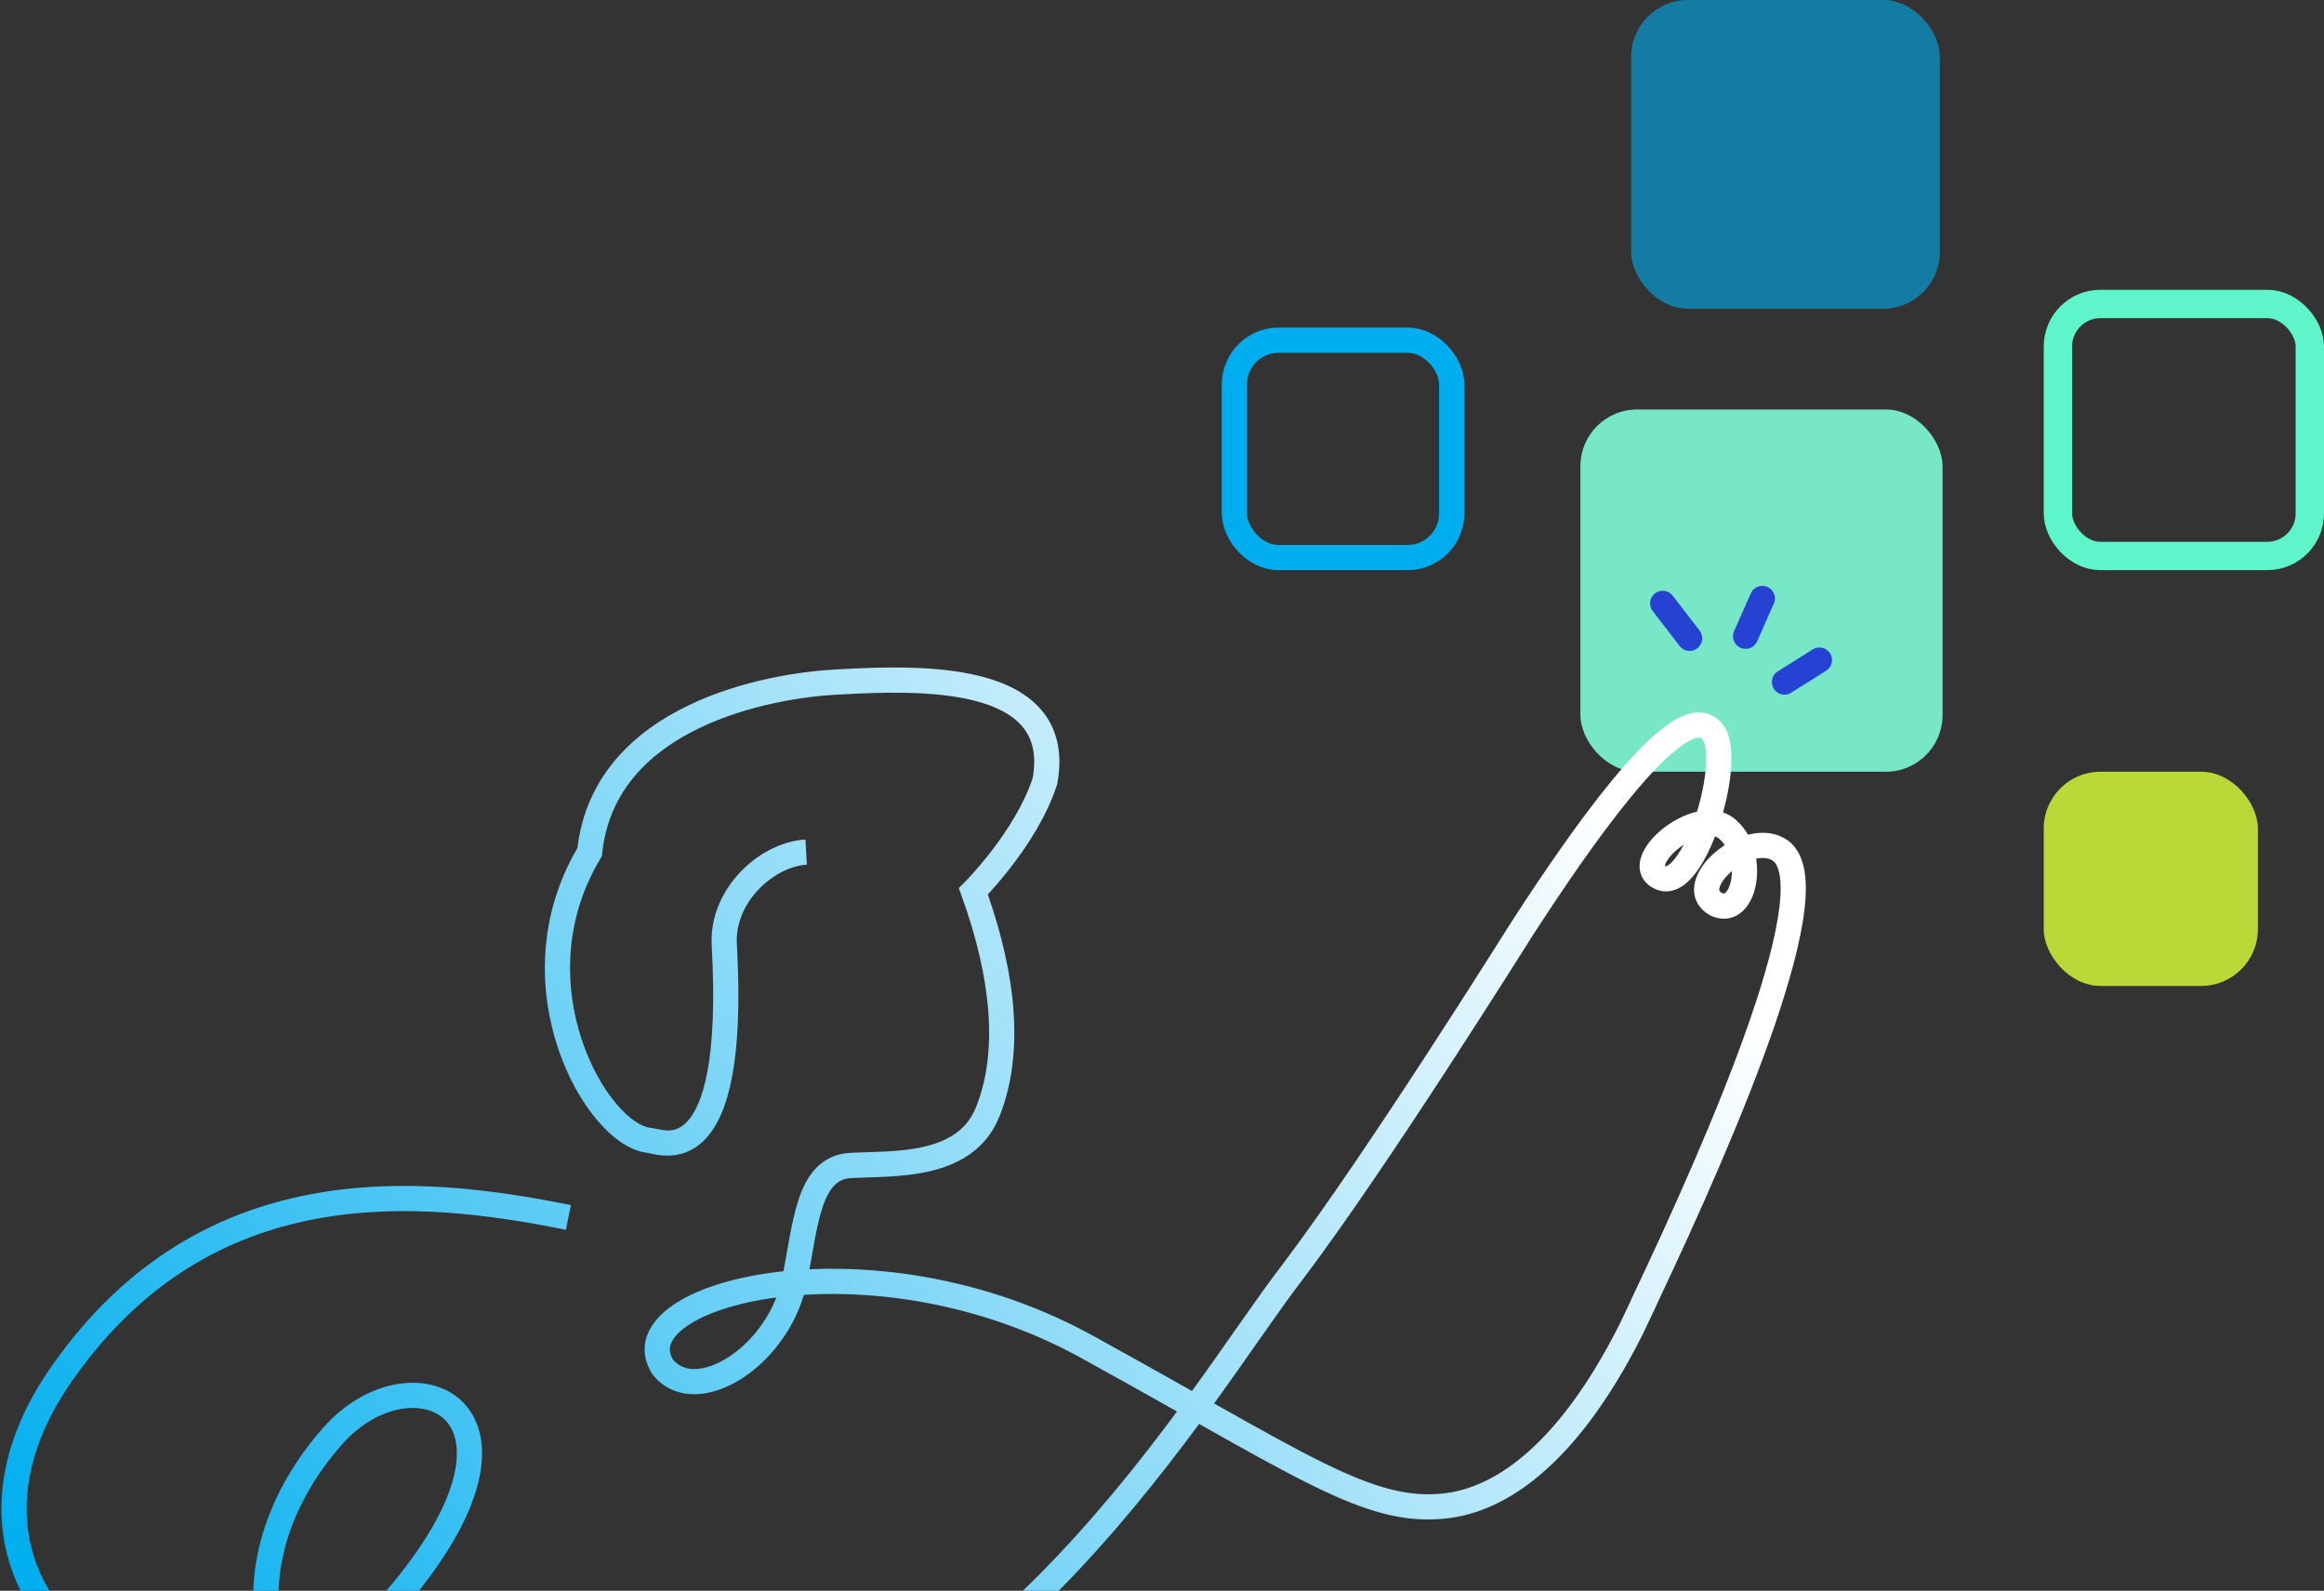 <svg width="738" height="505" viewBox="0 0 738 505" fill="none" xmlns="http://www.w3.org/2000/svg">
<rect x="0" y="0" width="738" height="505" fill="#333333" stroke="none"/>
<rect x="501.873" y="130" width="115" height="115" rx="18" fill="#78E7C7"/>
<rect x="649" y="245" width="68" height="68" rx="18" fill="#B9D939"/>
<rect x="518" width="98" height="98" rx="18" fill="#00AEEF" fill-opacity="0.6"/>
<rect x="392" y="108" width="69" height="69" rx="14" stroke="#00AEEF" stroke-width="8"/>
<rect x="653.5" y="96.5" width="80" height="80" rx="13.5" stroke="#5FF5CA" stroke-width="9"/>
<path d="M536.543 202.634L528 191.543" stroke="#2542D3" stroke-width="8" stroke-linecap="round" stroke-linejoin="round"/>
<path d="M566.669 216.528L577.769 209.556" stroke="#2542D3" stroke-width="8" stroke-linecap="round" stroke-linejoin="round"/>
<path d="M554.327 201.989L559.626 190" stroke="#2542D3" stroke-width="8" stroke-linecap="round" stroke-linejoin="round"/>
<path d="M266.972 212.452C279.576 211.762 297.172 211.091 311.299 214.66C318.86 216.57 325.967 219.819 330.72 225.43C335.621 231.216 337.545 238.944 335.768 248.675L335.721 248.932L335.641 249.18C332.517 258.905 326.518 268.084 321.454 274.708C318.9 278.05 316.533 280.805 314.802 282.73C314.395 283.182 314.021 283.589 313.689 283.947C322.864 310.28 325.032 334.451 317.722 353.555L317.356 354.486C313.063 365.154 304.145 369.782 295.169 371.851C286.445 373.861 276.651 373.638 270.285 373.997C267.885 374.133 266.235 374.995 264.9 376.391C263.454 377.901 262.228 380.204 261.168 383.397C260.116 386.568 259.327 390.304 258.564 394.464C258.073 397.139 257.585 400.035 257.05 402.95C283.329 401.712 316.305 407.133 346.982 423.995C358.871 430.531 369.288 436.389 378.524 441.596C389.888 425.922 399.121 412.102 406.389 402.566L407.66 400.89C434.607 365.152 477.425 296.615 480.049 292.564L481.62 290.145C489.698 277.747 501.03 260.945 511.844 247.816C517.584 240.849 523.358 234.691 528.554 230.8C531.136 228.866 533.837 227.292 536.522 226.585C539.255 225.866 542.264 225.997 544.862 227.885C547.151 229.342 548.35 231.723 548.987 233.934C549.655 236.256 549.87 238.943 549.812 241.689C549.707 246.632 548.702 252.393 547.156 257.921C548.52 258.379 549.84 259.088 551.056 260.115C552.728 261.528 554.055 263.195 555.084 265C558.739 264.055 562.904 264.018 566.598 266.093L566.599 266.092C566.607 266.096 566.614 266.102 566.622 266.107C566.627 266.109 566.632 266.112 566.637 266.114H566.636C570.182 268.089 572.006 271.634 572.829 275.455C573.651 279.274 573.604 283.882 573.005 288.915C571.804 299.015 568.242 311.907 563.39 326C553.894 353.579 539.144 386.613 526.068 414.199L526.112 414.221L521.457 423.99L521.438 424.032L521.416 424.075C500.033 466.387 477.595 479.458 460.844 481.863L460.051 481.97C446.412 483.675 434.097 480.084 416.928 471.665C407.12 466.856 395.445 460.317 380.783 452.052C368.099 469.206 352.91 488.235 335.232 505.991C298.616 542.769 250.582 574.959 190.403 574.959C135.612 574.959 103.382 559.381 89.109 536.858C67.842 543.479 46.139 540.112 29.481 529.774C15.454 521.069 4.996 507.394 1.618 490.683C-1.768 473.931 2.051 454.594 15.704 434.734L16.819 433.133C40.302 399.816 69.421 384.664 98.655 379.133C128.185 373.547 157.671 377.805 181.292 382.579L180.499 386.5L179.707 390.421C156.329 385.696 128.096 381.704 100.142 386.992C72.791 392.167 45.55 406.252 23.35 437.753L22.296 439.266C9.653 457.656 6.574 474.819 9.46 489.098C12.354 503.417 21.339 515.306 33.699 522.977C47.925 531.804 66.611 535.008 85.253 529.662C74.102 504.573 83.284 474.782 103.025 452.825L103.666 452.126C110.333 444.994 118.353 440.721 126.062 439.411C133.983 438.065 141.907 439.839 147.213 445.365C152.58 450.955 154.448 459.515 152.032 469.995C149.703 480.103 143.347 492.37 131.719 506.664L130.578 508.055C120.342 520.39 108.757 528.856 96.819 534.003C109.515 552.493 138.098 566.959 190.403 566.959C247.536 566.959 293.644 536.424 329.563 500.347C346.732 483.101 361.4 464.784 373.761 448.096C364.689 442.983 354.552 437.285 343.128 431.006C312.997 414.444 280.514 409.477 255.272 411.061C251.858 422.63 244.059 432.199 235.561 437.641C230.873 440.643 225.719 442.55 220.744 442.62C215.799 442.69 211.089 440.92 207.628 436.825L207.297 436.423L207.157 436.246L207.038 436.057C204.645 432.243 204.057 428.122 205.439 424.138C206.756 420.34 209.691 417.157 213.362 414.567C220.694 409.396 232.274 405.651 246.031 403.899C246.94 403.783 247.86 403.675 248.791 403.576C249.467 400.069 250.044 396.57 250.695 393.02C251.468 388.81 252.338 384.609 253.576 380.876C254.808 377.164 256.504 373.592 259.119 370.859C261.844 368.012 265.393 366.26 269.835 366.01C277.155 365.597 285.535 365.861 293.372 364.055C300.958 362.307 306.99 358.816 309.934 351.501L310.251 350.691C316.781 333.619 314.921 310.784 305.336 284.332L304.469 281.935L306.274 280.137L306.278 280.131C306.284 280.126 306.293 280.116 306.306 280.104C306.332 280.077 306.375 280.034 306.432 279.976C306.545 279.86 306.718 279.682 306.942 279.447C307.39 278.978 308.046 278.278 308.855 277.379C310.474 275.579 312.698 272.989 315.098 269.85C319.895 263.574 325.202 255.347 327.942 246.981C329.293 239.275 327.648 234.182 324.615 230.602C321.401 226.806 316.145 224.137 309.339 222.417C296.528 219.18 280.137 219.75 267.456 220.439L264.972 220.576C255.574 221.109 237.92 223.551 222.187 231.095C206.766 238.488 193.734 250.47 191.332 269.991L191.227 270.926L191.133 271.81L190.676 272.572C178.774 292.368 179.252 313.532 184.737 330.063C187.481 338.336 191.443 345.323 195.593 350.277C199.885 355.402 203.847 357.741 206.435 358.024L206.764 358.065C210.173 358.534 214.079 360.428 218.196 356.087C220.462 353.699 222.989 349.059 224.65 340.149C226.304 331.273 227.036 318.495 226.007 300.225L225.971 299.357C225.736 290.43 229.66 282.521 235.157 276.781C240.786 270.905 248.415 266.933 255.776 266.518L256.227 274.505C251.27 274.785 245.451 277.599 240.935 282.315C236.464 286.982 233.621 293.142 233.994 299.774L234.087 301.506C234.997 319.238 234.273 332.181 232.515 341.614C230.707 351.316 227.742 357.649 224.001 361.593C220.127 365.677 215.762 366.844 212.106 366.879C210.339 366.896 208.779 366.65 207.596 366.413C207.017 366.297 206.48 366.173 206.119 366.092L205.566 365.977C199.865 365.354 194.183 361.052 189.46 355.414C184.595 349.606 180.17 341.706 177.143 332.582C171.152 314.526 170.491 291.183 183.369 269.21C186.154 245.899 201.841 231.978 218.728 223.881C235.759 215.715 254.563 213.154 264.519 212.59L266.972 212.452ZM141.444 450.905C138.432 447.768 133.44 446.272 127.403 447.298C121.588 448.286 115.103 451.607 109.513 457.587L108.975 458.174C90.349 478.89 82.997 505.649 92.833 527.005C103.918 522.39 114.769 514.58 124.422 502.946L125.52 501.607C136.7 487.863 142.279 476.695 144.237 468.199C146.248 459.476 144.394 453.979 141.444 450.905ZM540.186 234.375C540.039 234.263 539.694 234.022 538.557 234.321C537.307 234.65 535.567 235.541 533.348 237.203C528.939 240.504 523.656 246.059 518.019 252.902C507.502 265.67 496.377 282.152 488.331 294.501L486.764 296.913C484.324 300.68 441.226 369.664 414.034 405.725L412.751 407.416C405.898 416.407 396.82 429.979 385.541 445.55C399.731 453.549 410.937 459.818 420.449 464.482C437.123 472.659 447.729 475.448 459.059 474.031L459.686 473.947C472.965 472.045 493.57 461.415 514.254 420.509L517.926 412.8L517.888 412.782C531.17 384.856 546.25 351.206 555.825 323.396C560.625 309.457 563.962 297.208 565.061 287.97C565.612 283.334 565.565 279.723 565.008 277.139C564.455 274.571 563.531 273.537 562.734 273.097L562.714 273.085L562.695 273.075C561.477 272.386 559.787 272.162 557.684 272.603C558.111 275.335 558.068 278.049 557.663 280.442C557.118 283.67 555.815 286.998 553.428 289.224C552.186 290.382 550.606 291.273 548.727 291.563C546.843 291.852 544.969 291.489 543.221 290.65L543.115 290.601L543.015 290.544C541.078 289.472 539.543 287.952 538.684 285.977C537.831 284.017 537.807 281.983 538.218 280.151C539.007 276.635 541.48 273.389 544.261 270.914C545.314 269.977 546.476 269.091 547.713 268.294C547.194 267.514 546.588 266.814 545.893 266.227C545.543 265.931 545.124 265.69 544.631 265.519C543.076 269.51 541.231 273.221 539.193 276.146C537.712 278.269 535.955 280.237 533.904 281.511C531.76 282.843 529.033 283.544 526.189 282.454C524.121 281.662 522.313 280.291 521.347 278.183C520.4 276.116 520.557 273.981 521.095 272.22C522.125 268.843 524.872 265.656 527.847 263.243C530.906 260.762 534.781 258.629 538.752 257.712C538.797 257.702 538.843 257.693 538.889 257.683C538.909 257.618 538.931 257.553 538.95 257.488C540.66 251.884 541.717 246.102 541.814 241.52C541.862 239.217 541.663 237.41 541.299 236.146C541.015 235.16 540.718 234.786 540.606 234.672L540.563 234.631L540.366 234.515L540.186 234.375ZM246.533 411.901C233.645 413.6 223.718 417.053 217.974 421.105C215.07 423.153 213.566 425.119 212.997 426.76C212.51 428.165 212.567 429.713 213.695 431.606C215.441 433.701 217.766 434.661 220.632 434.62C223.703 434.577 227.413 433.358 231.246 430.903C237.454 426.928 243.317 420.133 246.533 411.901ZM549.579 276.891C547.437 278.797 546.3 280.67 546.024 281.902C545.902 282.445 545.98 282.694 546.02 282.786C546.051 282.859 546.188 283.132 546.792 283.486C547.253 283.689 547.469 283.661 547.51 283.654C547.558 283.647 547.71 283.617 547.972 283.373C548.593 282.794 549.389 281.39 549.775 279.109C549.916 278.271 549.988 277.405 549.992 276.533C549.853 276.651 549.715 276.77 549.579 276.891ZM534.684 268.142C534.064 268.55 533.461 268.991 532.887 269.457C530.473 271.415 529.11 273.365 528.746 274.556C528.714 274.663 528.695 274.748 528.683 274.815C528.764 274.861 528.883 274.918 529.05 274.982C529.066 274.988 529.054 274.99 529.081 274.985C529.138 274.977 529.335 274.93 529.683 274.714C530.43 274.25 531.451 273.263 532.63 271.571C533.325 270.574 534.013 269.419 534.684 268.142Z" fill="url(#paint0_linear_6001_9766)"/>
<defs>
<linearGradient id="paint0_linear_6001_9766" x1="506.928" y1="249.5" x2="54.101" y2="569.168" gradientUnits="userSpaceOnUse">
<stop stop-color="white"/>
<stop offset="1" stop-color="#00AEEF"/>
</linearGradient>
</defs>
</svg>
